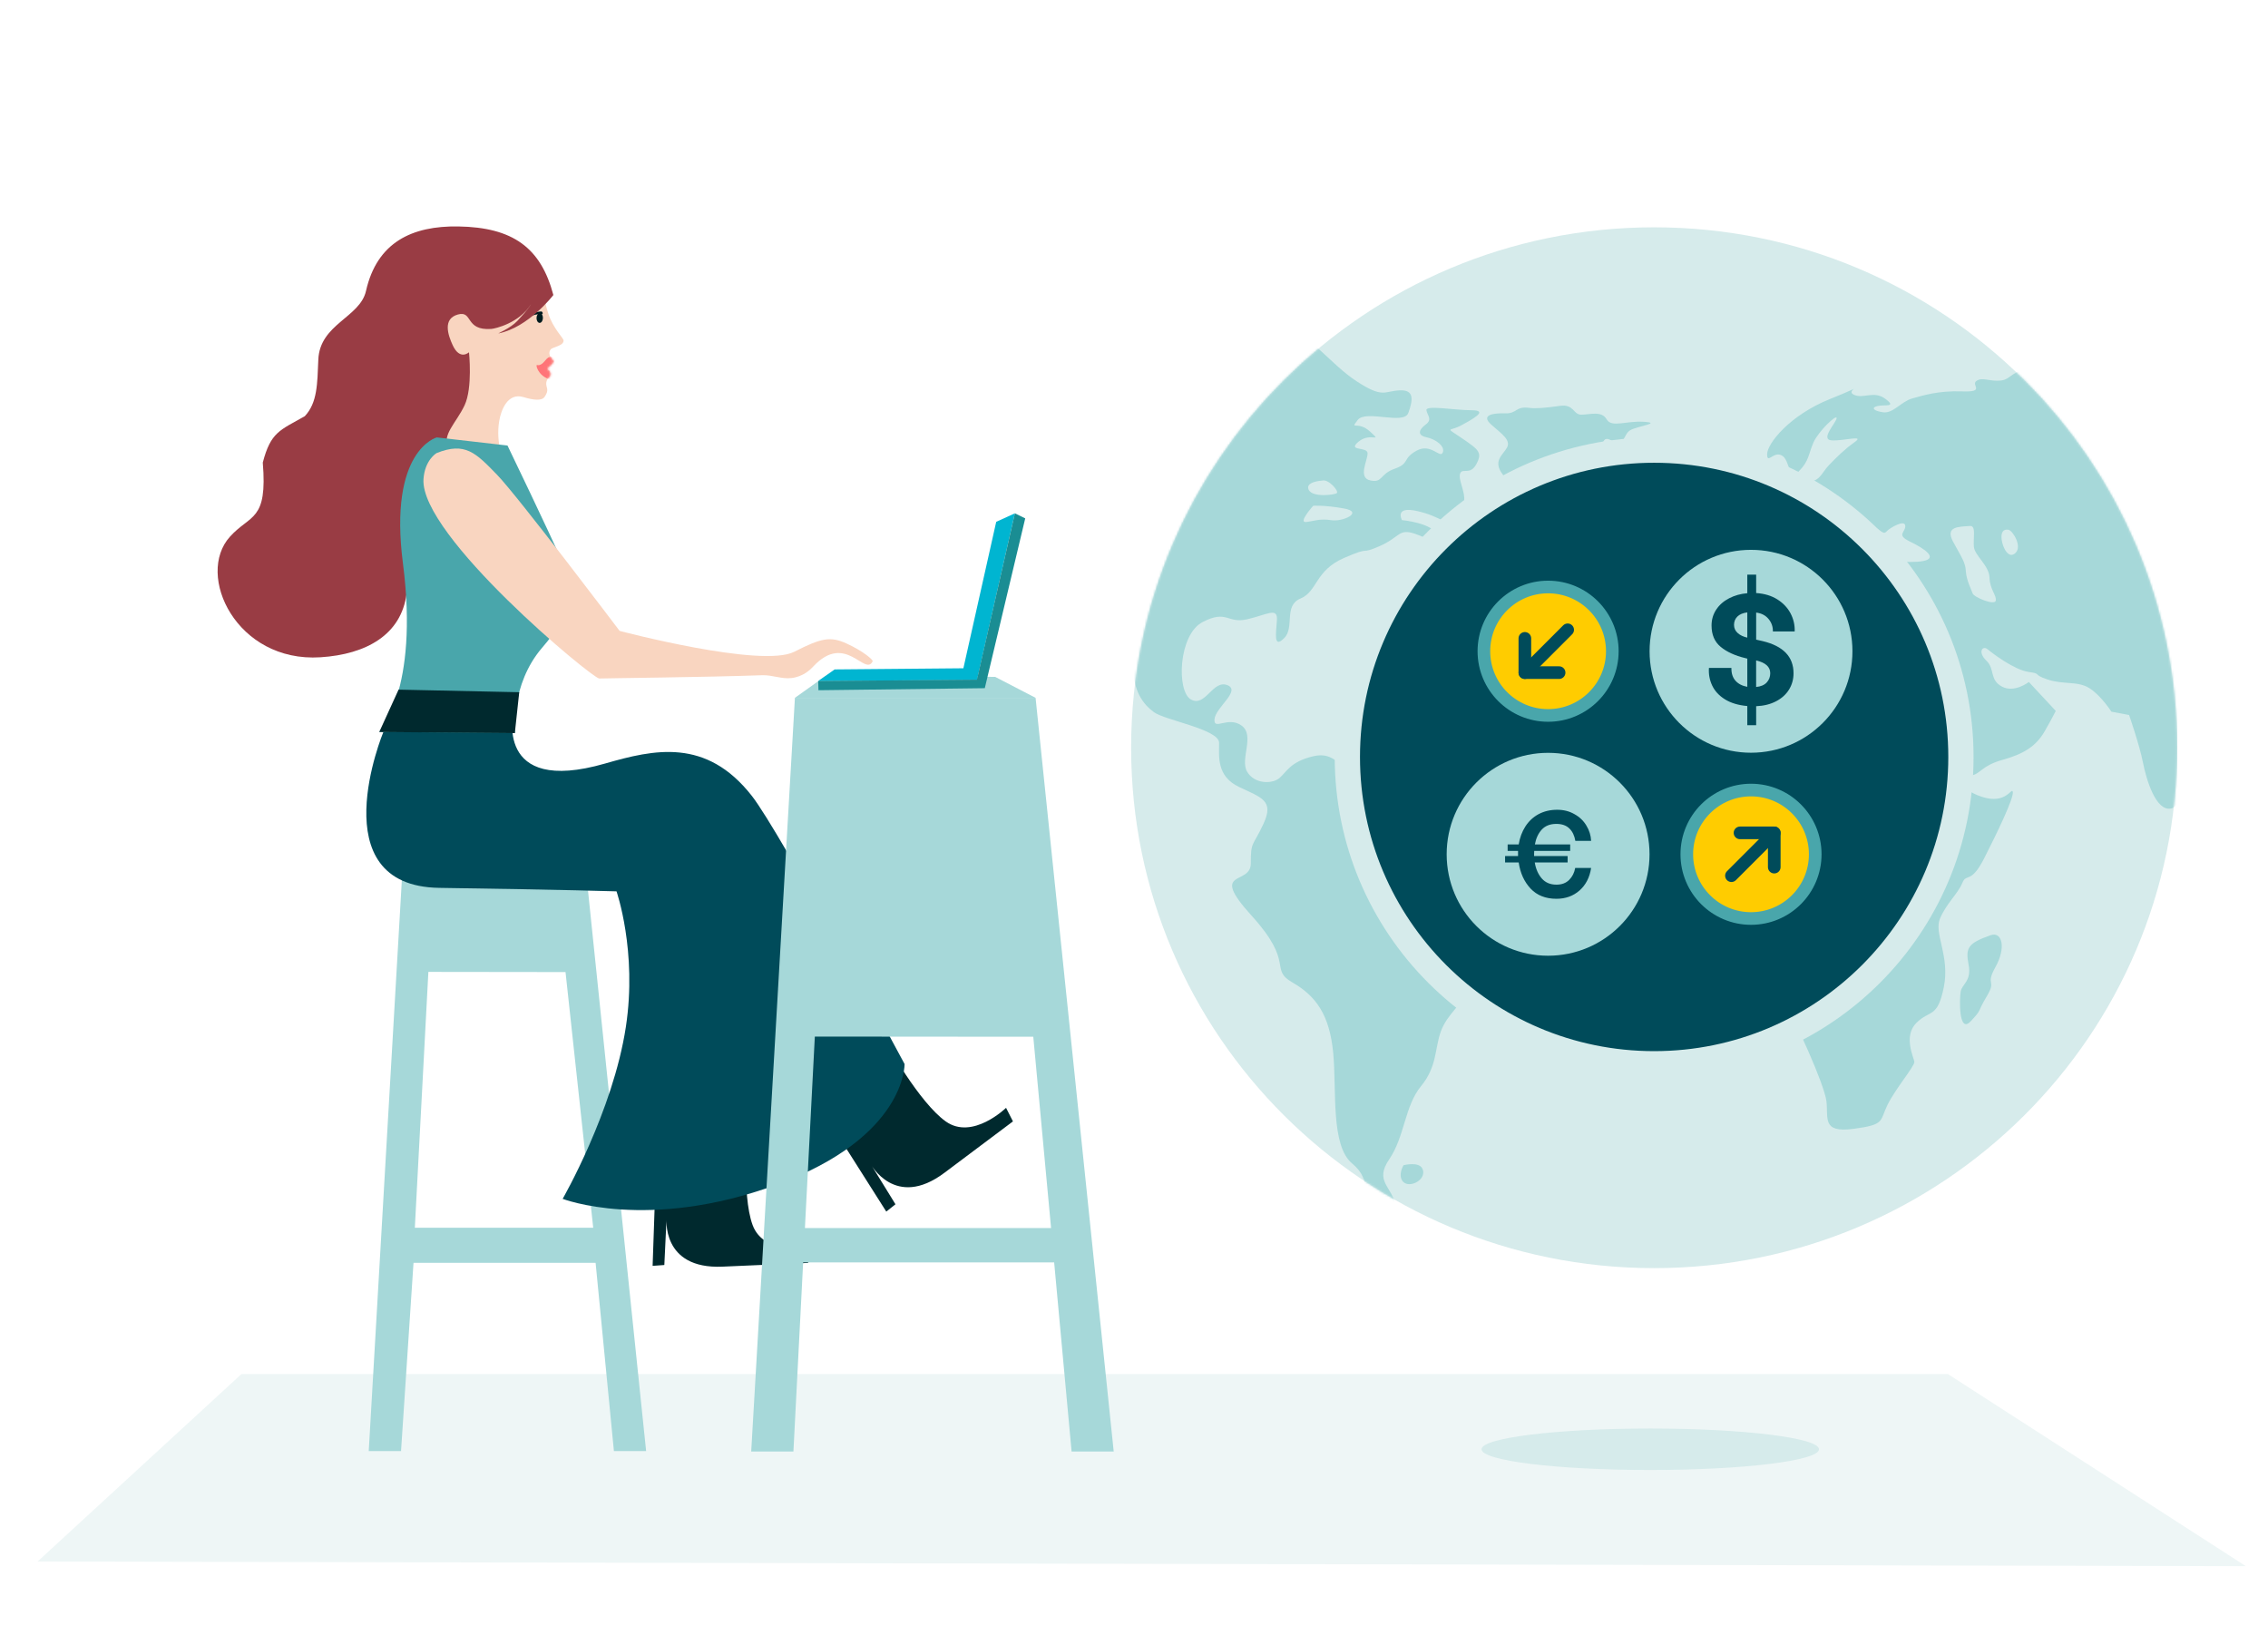 <svg width="1077" height="781" viewBox="0 0 1077 781" fill="none" xmlns="http://www.w3.org/2000/svg">
<rect width="1077" height="781" fill="white"/>
<path d="M114.663 652.384H924.974L1066.49 743.617L17.832 741.416L114.663 652.384Z" fill="#EEF6F6"/>
<path d="M291.528 688.964H306.822L278.419 415.107H190.985L175.103 688.964H190.439L196.363 599.597H282.831L291.528 688.964ZM196.993 582.917L203.422 461.45L268.546 461.534L281.696 582.917H196.993Z" fill="#A6D8D9"/>
<path d="M472.563 321.37L491.764 331.328H377.482L391.851 321.076L472.563 321.37Z" fill="#A6D8D9"/>
<path d="M396.347 317.841L457.479 317.295L473.067 247.759L481.932 243.726L463.95 322.799L388.532 323.345L396.347 317.841Z" fill="#00B5D1"/>
<path d="M388.532 323.345L388.658 327.715L467.647 326.749L486.848 246.121L481.932 243.726L463.908 322.715L388.532 323.345Z" fill="#1A8D93"/>
<path d="M261.453 165.958C259.733 168.399 262.342 170.529 262.829 171.352C263.316 172.175 260.392 174.358 259.95 174.891C259.508 175.419 261.359 175.546 261.42 177.88C261.449 178.994 259.647 179.478 259.401 181.759C259.155 184.04 261.093 184.892 258.594 188.467C257.202 190.462 253.065 189.913 248.638 188.561C241.078 186.252 237.924 194.697 237.06 199.898C235.279 210.595 239.382 218.496 238.444 218.483L210.513 216.96C209.62 216.943 208.908 216.214 208.912 215.322L209.198 174.71C209.207 173.576 210.349 172.798 211.414 173.207C211.443 173.22 211.475 173.232 211.504 173.244C213.093 173.863 214.441 171.93 213.31 170.652C212.876 170.16 212.532 169.763 212.299 169.489C212.061 169.206 211.922 168.85 211.914 168.477L210.964 133.735C210.939 132.912 211.541 132.199 212.356 132.08L255.609 129.365C256.727 129.205 259.618 132.85 259.381 133.956C258.369 138.699 257.804 140.886 260.384 148.925C262.641 155.949 267.592 160.519 267.621 161.666C267.695 164.291 262.313 164.738 261.453 165.958Z" fill="#F9D5C0"/>
<mask id="mask0_655_5397" style="mask-type:luminance" maskUnits="userSpaceOnUse" x="208" y="129" width="60" height="90">
<path d="M261.453 165.958C259.733 168.399 262.341 170.529 262.829 171.352C263.316 172.175 260.392 174.358 259.95 174.891C259.507 175.419 261.359 175.546 261.42 177.88C261.449 178.994 259.647 179.478 259.401 181.759C259.155 184.04 261.092 184.892 258.594 188.467C257.202 190.462 253.065 189.913 248.638 188.561C241.078 186.252 237.924 194.697 237.06 199.898C235.278 210.595 239.382 218.496 238.444 218.483L210.513 216.96C209.62 216.943 208.907 216.214 208.911 215.322L209.198 174.71C209.206 173.576 210.349 172.798 211.414 173.207C211.442 173.22 211.475 173.232 211.504 173.244C213.093 173.863 214.44 171.93 213.31 170.652C212.876 170.16 212.532 169.763 212.298 169.489C212.061 169.206 211.922 168.85 211.913 168.477L210.963 133.735C210.939 132.912 211.541 132.199 212.356 132.08L255.608 129.365C256.727 129.205 259.618 132.85 259.38 133.956C258.369 138.699 257.804 140.886 260.384 148.925C262.64 155.949 267.592 160.519 267.621 161.666C267.694 164.291 262.313 164.738 261.453 165.958Z" fill="white"/>
</mask>
<g mask="url(#mask0_655_5397)">
<path d="M265.487 171.074C265.487 171.074 265.078 181.595 260.265 179.826C255.453 178.061 254.155 173.011 255.064 173.306C256.231 173.687 257.661 172.749 258.799 171.287C261.056 168.383 262.522 169.669 262.522 169.669L265.487 171.074Z" fill="#FF7478"/>
</g>
<path d="M257.819 151.011C257.853 149.725 257.2 148.664 256.361 148.642C255.522 148.62 254.815 149.645 254.781 150.932C254.748 152.219 255.4 153.279 256.239 153.301C257.078 153.323 257.786 152.298 257.819 151.011Z" fill="#001B1F"/>
<path d="M257.69 148.536C257.845 148.892 257.505 149.277 257.128 149.236C256.219 149.134 254.647 149.138 252.632 149.847C249.363 150.993 248.155 151.485 248.155 151.485C248.155 151.485 248.184 151.366 250.608 149.904C253.369 148.233 255.826 147.942 256.879 147.881C257.587 147.84 257.69 148.54 257.69 148.536Z" fill="#001B1F"/>
<path d="M109.211 254.798C92.686 273.064 112.279 314.63 152.165 312.074C174.047 310.673 190.519 301.335 193.075 281.902C195.184 265.877 196.704 259.631 204.837 251.731C216.08 240.808 215.949 218.405 212.865 212.471C209.752 206.475 216.682 200.787 220.617 192.424C224.52 184.118 222.71 167.252 222.71 167.252C222.71 167.252 218.414 171.319 214.974 163.911C212.689 158.988 210.17 151.337 217.435 149.322C224.701 147.311 220.613 157.051 233.256 156.178C235.189 156.043 246.616 153.365 252.083 144.518C251.915 144.793 251.076 146.64 245.739 152.308C242.262 156.002 235.898 158.459 236.774 158.283C251.059 155.425 262.777 140.071 262.777 140.071C256.826 117.594 243.544 107.925 217.619 107.515C195.758 107.171 179.056 114.92 173.793 138.162C170.939 150.76 151.874 153.84 151.162 170.721C150.674 182.303 150.732 191.244 144.723 197.617C132.814 204.366 128.591 205.128 124.787 219.63C127.113 247.639 118.93 244.06 109.211 254.798Z" fill="#993C44"/>
<path d="M385.465 519.446L420.863 575.256L425.228 571.787L413.351 552.509C413.351 552.509 424.929 574.502 448.475 556.838C472.02 539.174 481.017 532.437 481.017 532.437L477.741 525.995C477.741 525.995 461.846 541.509 449.122 532.462C436.397 523.415 420.748 495 420.748 495L385.465 519.446Z" fill="#00292E"/>
<path d="M312.184 534.973L309.907 601.021L315.469 600.624L316.546 578.008C316.546 578.008 313.691 602.696 343.101 601.402C372.511 600.108 383.737 599.624 383.737 599.624L384.666 592.457C384.666 592.457 362.792 596.295 357.39 581.645C351.992 566.995 355.105 534.706 355.105 534.706L312.184 534.973Z" fill="#00292E"/>
<path d="M182.012 347.652C182.012 347.652 151.705 420.732 208.621 421.555C268.608 422.424 292.759 423.206 292.759 423.206C292.759 423.206 302.666 451.612 297.207 487.542C291.108 527.662 267.186 569.207 267.186 569.207C267.186 569.207 307.646 584.901 368.735 562.502C430.417 539.887 429.549 505.194 429.549 505.194C429.549 505.194 370.709 395.319 356.997 377.844C335.332 350.22 310.636 355.806 287.336 362.523C234.189 377.84 243.875 337.757 243.875 337.757L182.012 347.652Z" fill="#004B5A"/>
<path d="M207.411 207.683L240.994 211.533C240.994 211.533 260.94 252.898 267.042 266.863C273.103 280.829 272.407 290.126 257.376 307.614C242.346 325.142 244.517 348.036 244.517 348.036L180.135 347.504C180.135 347.504 199.097 327.886 191.357 267.601C184.354 213.622 207.411 207.683 207.411 207.683Z" fill="#49A6AB"/>
<path d="M207.289 215.137C207.289 215.137 201.719 218.373 201.104 227.465C199.302 254.249 281.458 322.276 284.571 322.153C286.946 322.03 336.01 321.538 361.935 320.597C366.686 320.433 371.191 322.48 375.778 321.948C381.471 321.293 384.788 317.934 386.221 316.419C401.539 300.037 410.713 321.375 414.399 314.003C414.726 313.307 409.853 309.129 402.071 305.566C394.29 302.003 390.03 302.904 377.17 309.457C361.648 317.361 294.236 299.546 294.236 299.546C294.236 299.546 246.114 235.819 236.039 225.417C225.964 215.055 220.927 209.649 207.289 215.137Z" fill="#F9D5C0"/>
<path d="M246.565 328.665L244.476 348.078L180.094 347.545L189.268 327.436L246.565 328.665Z" fill="#00292E"/>
<path d="M508.864 689.174H528.864L491.764 331.328H377.482L356.726 689.174H376.768L381.389 599.387H500.587L508.864 689.174ZM382.23 583.085L386.936 492.163L490.672 492.247L499.117 583.085H382.23Z" fill="#A6D8D9"/>
<g clip-path="url(#clip0_655_5397)">
<path d="M785.5 602.104C922.667 602.104 1033.86 491.48 1033.86 355.017C1033.86 218.554 922.667 107.929 785.5 107.929C648.332 107.929 537.135 218.554 537.135 355.017C537.135 491.48 648.332 602.104 785.5 602.104Z" fill="#D6EBEB"/>
<mask id="mask1_655_5397" style="mask-type:luminance" maskUnits="userSpaceOnUse" x="537" y="107" width="497" height="496">
<path d="M785.499 602.104C922.667 602.104 1033.86 491.48 1033.86 355.017C1033.86 218.554 922.667 107.929 785.499 107.929C648.332 107.929 537.135 218.554 537.135 355.017C537.135 491.48 648.332 602.104 785.499 602.104Z" fill="white"/>
</mask>
<g mask="url(#mask1_655_5397)">
<path d="M705.723 410.422C697.141 410.422 683.794 407.865 678.615 410.009C673.473 412.153 668.293 412.153 671.318 407.865C674.342 403.577 679.484 404.442 678.199 396.317C676.913 388.192 675.174 383.039 668.293 383.039C661.412 383.039 657.102 380.482 654.115 374.05C651.09 367.618 652.413 363.781 643.793 364.646C635.21 365.511 634.341 356.521 623.565 359.079C612.828 361.637 611.089 366.339 607.648 369.348C604.207 372.357 595.625 372.357 592.184 366.339C588.744 360.358 596.041 349.224 589.613 344.522C583.148 339.821 576.267 347.08 576.721 341.513C577.136 335.946 589.613 327.822 582.732 325.264C575.851 322.706 572.41 335.946 565.529 332.11C558.648 328.273 559.518 301.304 571.125 295.323C582.732 289.342 582.732 296.188 592.184 294.044C601.636 291.9 606.816 288.063 606.362 294.458C605.947 300.89 604.661 308.149 609.803 302.996C614.945 297.881 609.387 287.612 617.554 284.189C625.72 280.766 624.435 270.911 638.197 264.931C651.96 258.95 645.078 263.652 654.984 259.364C664.89 255.076 664.021 250.825 671.771 253.383C679.522 255.941 685.118 261.094 682.963 254.662C680.808 248.23 665.76 246.951 665.76 246.951C665.76 246.951 661.903 240.105 673.057 242.663C684.248 245.221 686.819 249.509 693.7 249.923C700.581 250.336 691.999 245.635 694.57 240.519C697.141 235.404 692.415 228.558 693.284 225.135C694.154 221.712 698.01 226 701.035 220.433C704.06 214.866 702.321 213.587 694.154 208.02C685.987 202.454 688.142 205.011 693.738 202.04C699.334 199.031 707.085 194.78 698.88 194.78C690.713 194.78 676.951 192.222 677.367 194.78C677.783 197.338 680.392 199.068 676.951 201.626C673.511 204.184 673.095 206.742 677.367 207.607C681.677 208.472 686.403 211.895 685.118 214.866C683.832 217.875 679.522 210.164 672.641 214.001C665.76 217.838 669.616 219.982 662.319 222.539C655.022 225.097 656.723 229.385 650.712 228.106C644.7 226.828 649.426 218.703 649.426 215.28C649.426 211.857 639.521 214.415 645.116 209.713C650.712 205.011 656.723 210.578 650.712 205.011C644.7 199.444 640.806 204.598 644.7 199.444C648.557 194.329 666.629 202.002 668.784 196.021C670.94 190.041 671.809 184.888 664.474 185.339C657.177 185.753 656.724 189.176 644.247 181.051C631.77 172.926 622.318 158.821 613.697 158.821C605.077 158.821 586.173 149.417 577.59 151.561C577.59 151.561 563.412 163.523 553.506 172.099C543.6 180.637 516.945 218.289 524.696 212.76C532.447 207.193 541.029 191.809 550.066 187.107C559.102 182.405 569.424 177.703 569.424 188.8C569.424 199.896 563.412 216.596 560.387 220.471C557.363 224.307 531.577 243.566 529.006 265.382C526.435 287.198 522.125 303.899 525.15 306.457C528.174 309.015 529.006 285.506 532.031 285.054C535.056 284.641 538.042 302.583 538.042 315.447C538.042 328.273 542.768 334.254 547.948 338.128C553.09 341.965 578.913 346.253 578.913 352.685C578.913 359.117 577.628 368.52 588.366 373.636C599.103 378.751 605.153 380.068 599.973 391.164C594.793 402.26 593.961 399.289 593.961 409.971C593.961 420.654 573.734 412.115 594.377 434.797C615.021 457.478 602.544 460.036 613.735 466.468C624.926 472.9 631.354 481.852 633.093 499.832C634.795 517.811 631.808 543.915 642.129 552.454C652.451 560.992 645.154 568.289 652.035 571.712C658.916 575.135 664.512 581.981 662.773 572.577C661.071 563.174 652.451 561.03 659.748 550.347C667.045 539.665 667.045 525.108 674.796 515.705C682.547 506.301 681.261 497.725 684.248 489.6C687.273 481.476 694.57 476.323 699.712 467.784C704.854 459.246 712.189 450.67 712.605 443.824C713.02 436.978 720.355 434.42 721.641 424.565C722.926 414.711 714.306 410.422 705.723 410.422ZM627.876 228.182C630.9 227.317 636.042 233.297 634.757 234.162C633.471 235.027 623.149 236.306 621.41 232.47C619.709 228.595 627.876 228.182 627.876 228.182ZM623.603 240.143C623.603 240.143 628.745 239.729 638.235 241.422C647.687 243.114 637.819 247.854 632.224 246.989C626.628 246.124 624.057 247.403 620.2 247.854C616.268 248.268 623.603 240.143 623.603 240.143Z" fill="#A6D8D9"/>
<path d="M726.14 193.652C719.524 192.787 720.544 196.435 714.76 196.247C708.975 196.059 702.963 197.037 708.181 201.626C713.361 206.215 717.595 208.998 715.591 212.572C713.588 216.145 708.597 218.929 713.777 225.511C718.956 232.056 715.78 236.269 721.376 233.861C726.972 231.454 719.977 225.097 732.189 223.329C744.402 221.524 747.577 223.329 755.366 217.161C763.155 210.992 759.979 206.215 765.763 209.412C771.548 212.609 770.754 206.215 774.157 204.259C777.56 202.265 789.356 200.874 780.736 200.272C772.153 199.67 765.348 203.243 762.928 199.068C760.546 194.893 754.912 196.887 750.942 196.887C746.935 196.887 747.54 191.733 740.734 192.711C733.929 193.689 729.127 194.066 726.14 193.652Z" fill="#A6D8D9"/>
<path d="M1036.32 193.238C1036.32 193.238 982.142 173.566 979.155 174.13C976.168 174.732 980.97 171.347 967.548 173.716C954.164 176.086 955.336 180.073 950.156 180.675C944.976 181.277 941.346 178.869 938.549 180.863C935.751 182.856 943.161 186.242 931.743 185.828C920.363 185.414 912.952 187.822 907.961 189.213C902.971 190.605 898.963 196.36 894.35 195.758C889.738 195.156 888.339 193.577 891.553 192.787C894.766 191.997 900.967 193.577 895.333 189.401C889.738 185.226 884.936 189.589 880.323 187.408C875.711 185.226 888.528 181.653 869.132 189.401C849.736 197.15 839.15 210.691 839.15 215.656C839.15 220.621 842.137 214.076 846.144 216.258C850.152 218.44 849.131 228.783 854.16 223.818C859.151 218.853 858.773 215.468 861.154 210.089C863.536 204.71 872.346 196.36 872.157 198.542C871.968 200.723 864.141 208.697 869.775 209.074C875.371 209.487 885.768 206.29 880.777 209.864C875.786 213.437 872.195 217.01 868.376 220.997C864.595 224.984 864.595 228.746 856.769 229.16C848.98 229.573 848.564 226.564 844.783 226.978C841.003 227.392 832.004 239.692 825.992 242.287C819.981 244.882 809.81 246.048 810.793 250.035C811.776 254.023 817.788 255.602 815.179 259.176C812.57 262.749 805.765 260.567 799.791 263.163C793.78 265.758 786.18 280.277 791.398 283.851C796.577 287.424 804.404 288.628 806.408 285.242C808.412 281.857 820.208 269.52 827.807 266.548C835.407 263.577 839.793 259.778 843.611 262.185C847.392 264.555 850.001 264.555 852.61 268.955C855.219 273.319 853.026 277.306 855.823 274.71C858.621 272.115 862.213 269.745 858.621 267.752C855.029 265.758 848.035 264.78 849.812 261.771C851.627 258.8 850.228 259.176 855.219 261.959C860.209 264.743 858.999 260.567 862.402 265.344C865.805 270.121 863.801 276.29 868.792 274.898C873.783 273.507 874.803 270.723 878.395 270.121C881.987 269.52 884.785 269.933 885.39 264.366C885.995 258.8 887.583 248.268 891.174 250.825C894.766 253.421 894.766 253.421 896.165 252.029C897.564 250.637 904.559 246.462 904.748 249.659C904.937 252.857 900.135 253.835 907.13 257.22C914.124 260.605 920.325 264.968 913.33 266.36C906.336 267.752 892.347 265.382 889.738 266.774C887.129 268.166 885.73 271.739 883.159 272.153C880.55 272.566 879.151 281.105 884.974 282.083C890.759 283.061 904.748 281.481 904.748 286.446C904.748 291.411 903.538 299.761 899.341 299.761C895.144 299.761 882.932 302.733 878.962 300.551C874.955 298.37 872.951 297.956 868.754 301.153C864.557 304.35 863.574 306.118 857.147 302.545C850.757 298.972 850.568 301.341 845.351 297.768C840.171 294.195 840.549 284.227 840.549 284.227C830.756 284.641 834.348 287.988 818.96 288.59C803.572 289.192 800.774 288.778 794.158 293.969C787.579 299.122 784.743 306.908 777.182 312.061C769.582 317.214 759.601 328.95 758.58 336.322C757.597 343.695 748.787 357.386 759.374 366.151C769.96 374.915 762.966 391.014 779.148 392.217C795.33 393.421 790.339 392.217 800.736 392.405C811.134 392.593 809.319 385.86 816.729 389.622C824.14 393.383 823.119 389.208 832.118 393.985C841.116 398.762 830.719 412.679 834.915 418.434C839.112 424.189 840.927 425.205 846.107 436.527C851.286 447.849 855.105 454.243 854.122 455.635C853.139 457.027 843.309 471.358 847.732 477.301C852.118 483.281 866.334 514.877 867.317 522.851C868.3 530.826 864.935 537.972 880.097 535.979C895.258 533.985 892.498 532.405 896.279 524.657C900.06 516.908 909.285 506.151 909.058 504.157C908.869 502.164 903.651 492.008 910.041 485.651C916.431 479.294 920.022 483.657 923.047 468.762C926.072 453.867 918.245 443.297 921.232 436.151C924.219 429.004 929.815 424.227 931.819 419.262C933.823 414.297 935.826 420.052 942.216 407.526C948.606 395.001 956.205 379.09 955.827 376.118C955.411 373.147 953.029 382.287 941.044 378.3C929.059 374.313 930.836 367.956 924.446 362.201C918.056 356.446 912.65 341.927 909.852 334.141C907.054 326.392 903.84 320.224 900.249 314.469C896.657 308.714 902.063 307.51 904.861 311.497C907.659 315.484 905.844 320.036 910.268 322.443C914.654 324.813 917.073 325.64 918.283 334.179C919.493 342.717 921.686 342.717 925.467 347.118C929.248 351.481 931.667 368.784 936.053 368.182C940.439 367.58 940.855 363.593 950.836 360.809C960.818 358.026 966.829 354.453 971.026 347.08C975.223 339.708 976.206 337.526 976.206 337.526L963.427 323.797C963.427 323.797 956.621 329.176 950.647 325.979C944.636 322.781 947.434 317.628 943.237 313.641C939.04 309.654 941.422 306.269 943.842 308.262C946.224 310.256 956.432 318.004 963.238 319.02C970.043 319.998 964.637 319.998 972.236 322.593C979.836 325.189 986.641 323.195 992.237 326.768C997.833 330.342 1002.63 337.902 1002.63 337.902L1011.03 339.482C1011.03 339.482 1016.02 353.813 1017.61 361.975C1019.19 370.138 1023.81 385.447 1030.99 383.867C1038.17 382.287 1032.99 363.969 1036.59 360.809C1040.18 357.612 1052.58 339.933 1052.58 339.933L1036.32 193.238ZM947.736 285.13C947.32 287.725 937.339 283.55 936.734 281.744C936.129 279.939 933.747 275.387 933.52 271.212C933.331 267.037 931.516 264.667 927.509 257.295C923.501 249.923 930.042 250.111 935.524 249.735C938.511 249.547 936.923 255.49 937.339 259.665C937.755 263.84 944.522 268.429 944.749 274.184C944.938 279.976 948.152 282.572 947.736 285.13ZM957.15 262.486C953.937 265.683 951.139 260.304 950.572 256.505C949.967 252.744 951.328 251.051 953.785 251.54C955.752 251.916 960.364 259.289 957.15 262.486Z" fill="#A6D8D9"/>
<path d="M945.241 444.05C934.654 447.811 933.255 449.917 934.806 457.929C936.356 465.941 931.667 467.145 931.062 470.831C930.458 474.555 930.079 490.992 935.789 484.936C941.498 478.88 938.549 481.212 943.464 473.013C948.379 464.813 942.481 468.311 947.585 459.133C952.727 449.917 950.761 442.094 945.241 444.05Z" fill="#A6D8D9"/>
<path d="M666.478 553.244C663.718 558.322 665.495 562.233 669.238 562.233C672.981 562.233 677.102 558.698 675.514 555.012C673.964 551.288 666.478 553.244 666.478 553.244Z" fill="#A6D8D9"/>
<path d="M768.75 222.916C761.869 222.916 753.816 221.148 756.538 225.661C759.298 230.175 769.506 229.761 773.249 227.429C777.03 225.06 772.493 222.916 768.75 222.916Z" fill="#FFCC00"/>
</g>
</g>
<g clip-path="url(#clip1_655_5397)">
<path d="M783.655 697.959C827.91 697.959 863.785 693.549 863.785 688.109C863.785 682.669 827.91 678.26 783.655 678.26C739.4 678.26 703.525 682.669 703.525 688.109C703.525 693.549 739.4 697.959 783.655 697.959Z" fill="#D6EBEB"/>
</g>
<circle cx="785.499" cy="359.397" r="145.682" fill="#004B5A" stroke="#D6EBEB" stroke-width="12"/>
<g clip-path="url(#clip2_655_5397)">
<path d="M831.501 357.39C858.103 357.39 879.667 335.825 879.667 309.224C879.667 282.623 858.103 261.058 831.501 261.058C804.9 261.058 783.335 282.623 783.335 309.224C783.335 335.825 804.9 357.39 831.501 357.39Z" fill="#A6D8D9"/>
<path d="M819.146 332.053C816.338 330.316 814.314 328.135 813.073 325.51C811.832 322.885 811.31 320.103 811.519 317.138H822.189C822.137 319.685 822.79 321.709 824.135 323.211C825.48 324.713 827.348 325.68 829.738 326.098V312.711L828.798 312.476C823.861 311.287 819.956 309.498 817.083 307.108C814.196 304.718 812.76 301.349 812.76 296.986C812.76 294.179 813.504 291.671 814.98 289.438C816.456 287.204 818.493 285.415 821.092 284.07C823.691 282.725 826.564 281.915 829.738 281.654V272.851H833.943V281.575C837.888 281.837 841.244 282.842 844.026 284.605C846.808 286.369 848.897 288.589 850.295 291.266C851.692 293.943 852.345 296.778 852.241 299.794H841.884C841.936 297.561 841.244 295.589 839.821 293.878C838.397 292.167 836.438 291.149 833.943 290.848V303.699L837.052 304.405C846.808 306.742 851.692 311.823 851.692 319.659C851.692 322.519 850.974 325.092 849.55 327.404C848.127 329.715 846.076 331.57 843.399 332.967C840.722 334.365 837.574 335.148 833.943 335.305V344.33H829.738V335.227C825.48 334.848 821.941 333.79 819.146 332.053ZM825.18 300.565C826.342 301.61 827.87 302.328 829.738 302.746V290.757C827.661 291.018 826.094 291.684 825.023 292.742C823.965 293.8 823.43 295.119 823.43 296.673C823.43 298.227 824.005 299.52 825.18 300.565ZM838.959 324.034C840.069 322.82 840.63 321.344 840.63 319.633C840.63 316.629 838.397 314.605 833.93 313.56V326.176C836.164 325.967 837.835 325.249 838.959 324.034Z" fill="#004B5A"/>
</g>
<g clip-path="url(#clip3_655_5397)">
<path d="M735.143 453.774C761.744 453.774 783.309 432.21 783.309 405.608C783.309 379.007 761.744 357.442 735.143 357.442C708.541 357.442 686.977 379.007 686.977 405.608C686.977 432.21 708.541 453.774 735.143 453.774Z" fill="#A6D8D9"/>
<path d="M714.712 406.432H720.872V405.212V403.992H715.932V400.943H721.177C721.705 397.731 722.762 394.885 724.348 392.405C725.974 389.884 728.068 387.932 730.63 386.55C733.232 385.168 736.179 384.476 739.473 384.476C742.522 384.476 745.246 385.168 747.645 386.55C750.084 387.892 751.975 389.701 753.317 391.978C754.699 394.214 755.451 396.633 755.573 399.235H748.072C747.665 396.755 746.73 394.803 745.266 393.38C743.803 391.917 741.729 391.185 739.046 391.185C736.078 391.185 733.76 392.1 732.093 393.929C730.467 395.718 729.39 398.056 728.861 400.943H745.632V403.992H728.556C728.515 404.317 728.495 404.805 728.495 405.456V406.432H744.413V409.481H728.8C729.329 412.612 730.447 415.153 732.154 417.104C733.862 419.056 736.179 420.032 739.107 420.032C741.628 420.032 743.64 419.279 745.144 417.775C746.649 416.271 747.604 414.38 748.011 412.103H755.573C754.882 416.616 753.032 420.194 750.023 422.837C747.055 425.439 743.416 426.74 739.107 426.74C733.984 426.74 729.898 425.134 726.848 421.922C723.799 418.67 721.909 414.522 721.177 409.481H714.712V406.432Z" fill="#004B5A"/>
</g>
<circle cx="735.143" cy="309.198" r="27.493" fill="#FFCC00" stroke="#004B5A" stroke-width="6"/>
<circle cx="735.143" cy="309.198" r="30.493" fill="#FFCC00" stroke="#49A6AB" stroke-width="6"/>
<path d="M744.435 299.033L724.106 319.362" stroke="#004B5A" stroke-width="6" stroke-linecap="round"/>
<path d="M724.106 303.1V319.363H740.369" stroke="#004B5A" stroke-width="6" stroke-linecap="round" stroke-linejoin="round"/>
<circle cx="831.501" cy="405.608" r="27.493" transform="rotate(-180 831.501 405.608)" fill="#004B5A" stroke="#D6EBEB" stroke-width="6"/>
<circle cx="831.501" cy="405.608" r="30.493" transform="rotate(-180 831.501 405.608)" fill="#FFCC00" stroke="#49A6AB" stroke-width="6"/>
<path d="M822.208 415.773L842.537 395.444" stroke="#004B5A" stroke-width="6" stroke-linecap="round"/>
<path d="M842.537 411.707L842.537 395.443L826.274 395.443" stroke="#004B5A" stroke-width="6" stroke-linecap="round" stroke-linejoin="round"/>
<defs>
<clipPath id="clip0_655_5397">
<rect width="497" height="495" fill="white" transform="translate(537 107.504)"/>
</clipPath>
<clipPath id="clip1_655_5397">
<rect width="163" height="20" fill="white" transform="translate(702 678)"/>
</clipPath>
<clipPath id="clip2_655_5397">
<rect width="96.384" height="96.384" fill="white" transform="translate(783.309 261.006)"/>
</clipPath>
<clipPath id="clip3_655_5397">
<rect width="96.384" height="96.384" fill="white" transform="translate(686.951 357.39)"/>
</clipPath>
</defs>
</svg>
